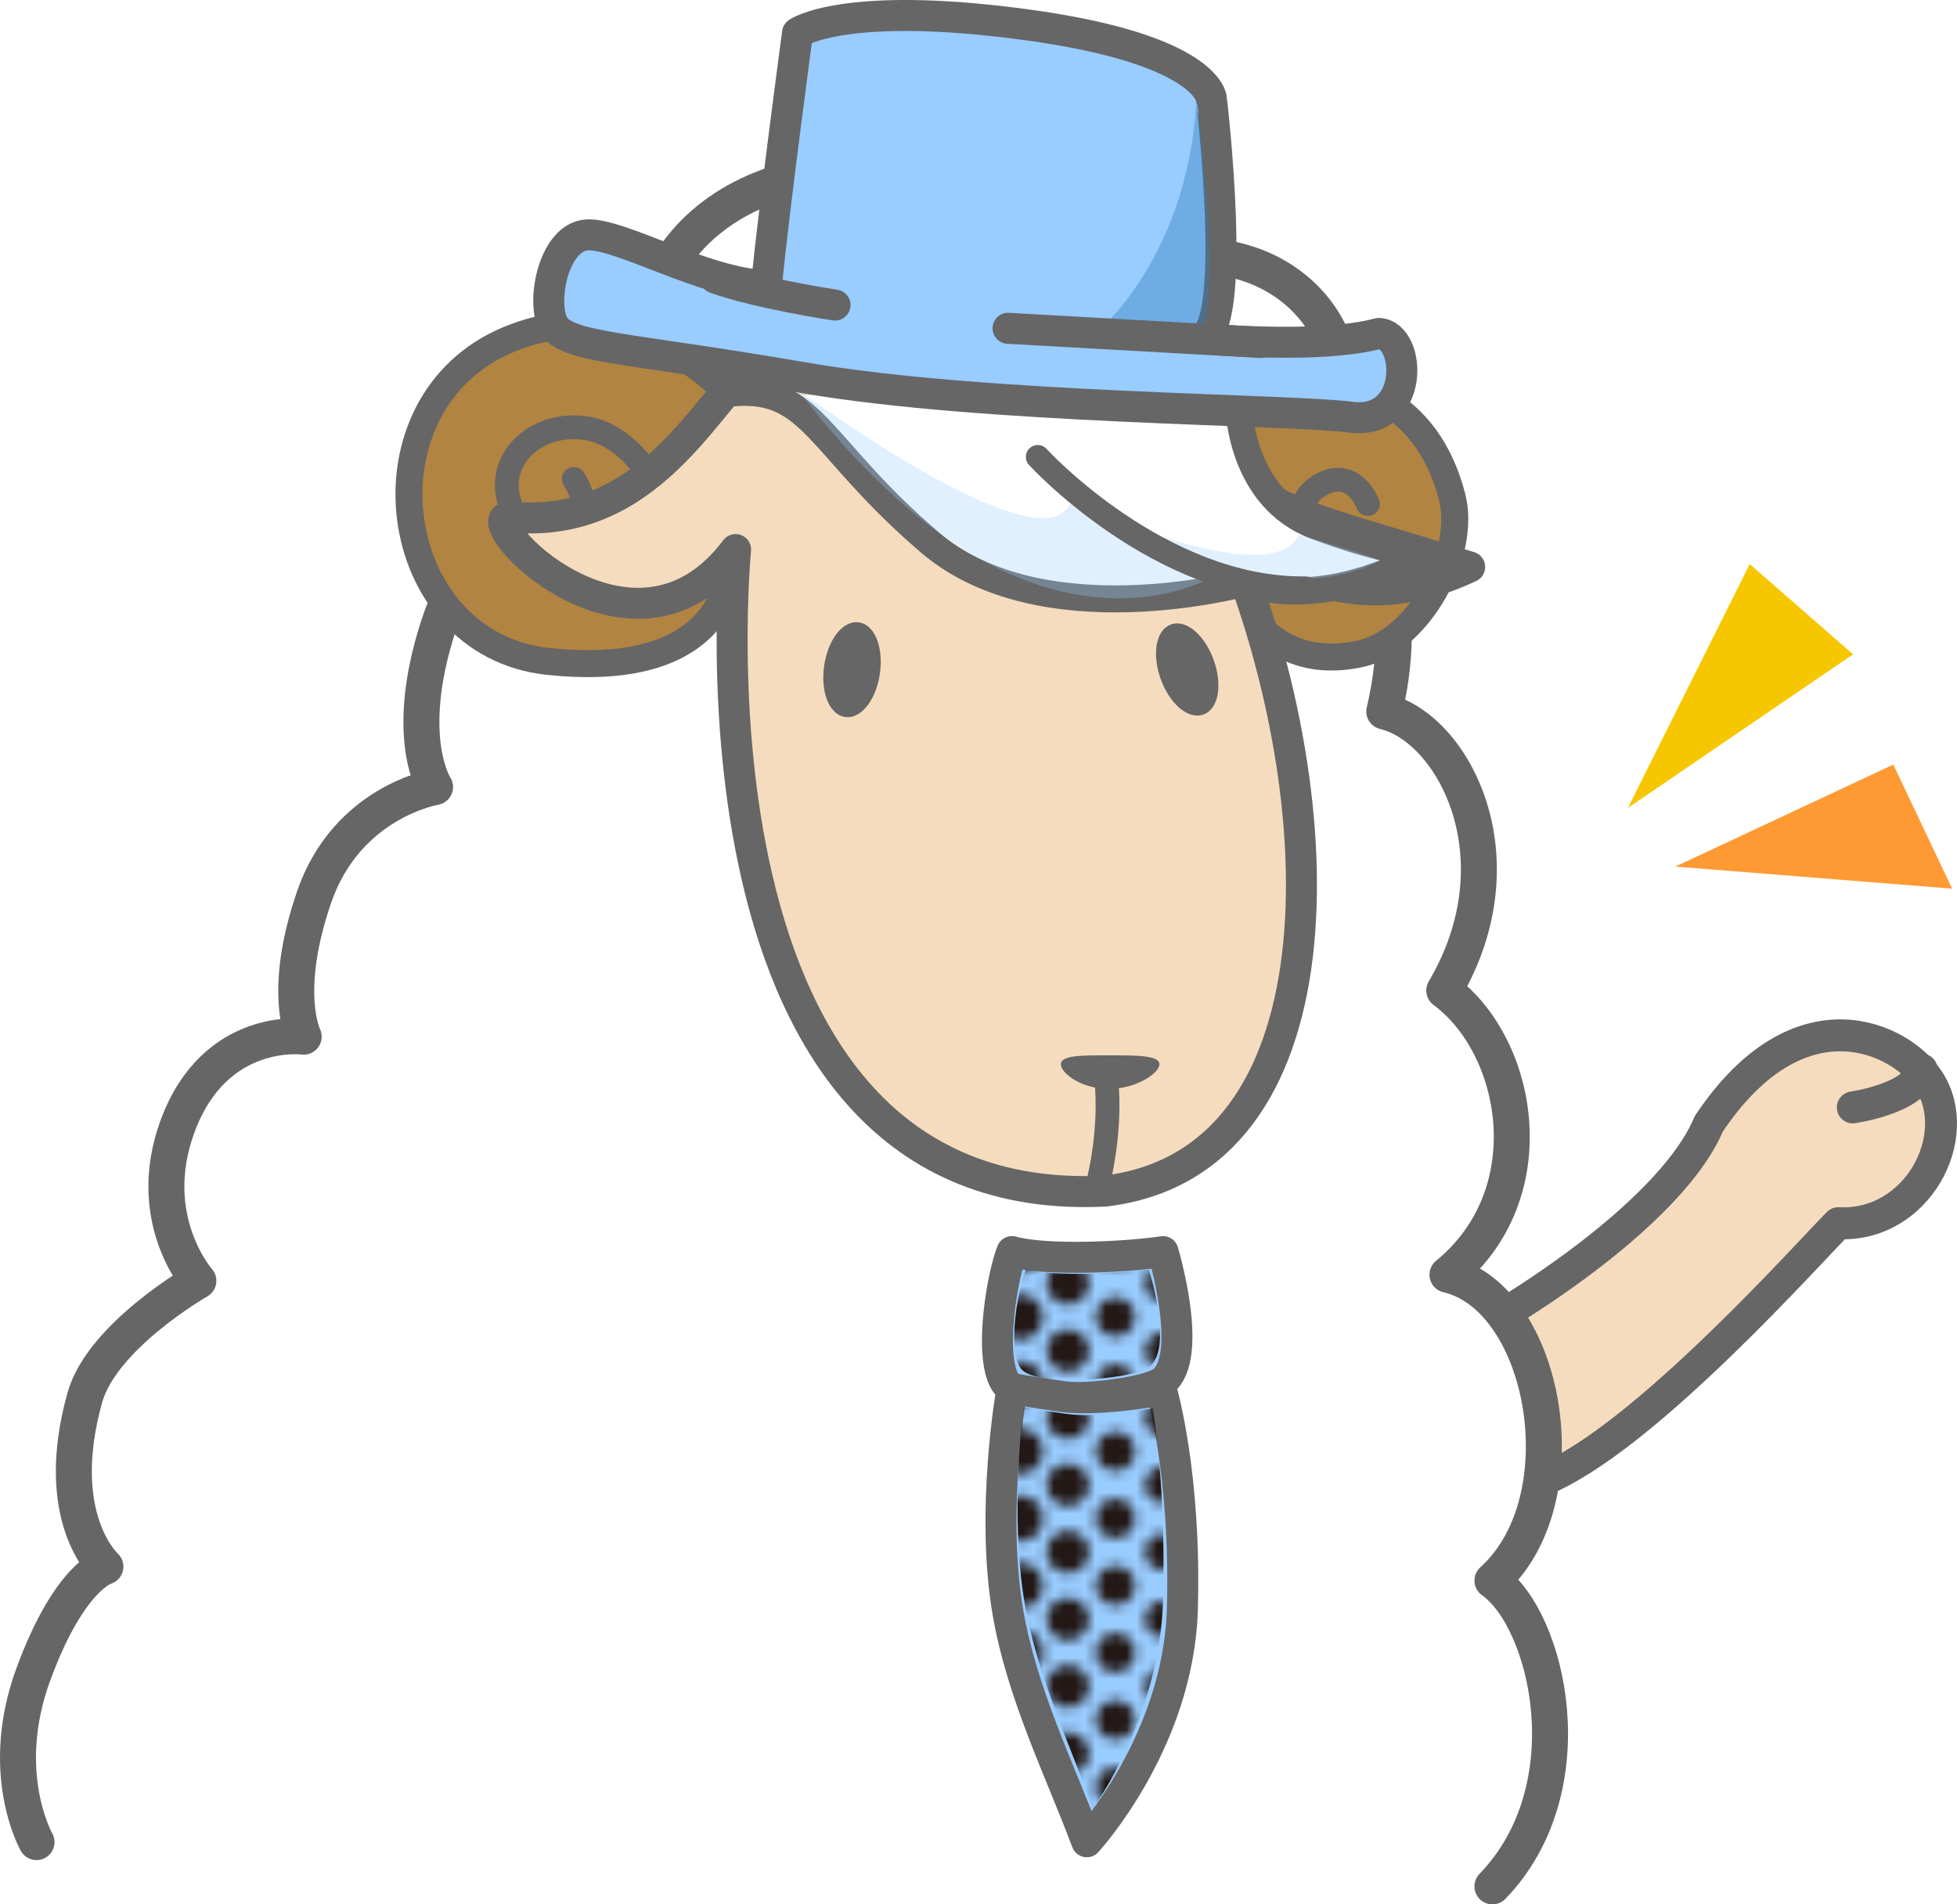 <?xml version="1.0" encoding="utf-8"?>
<!-- Generator: Adobe Illustrator 16.0.0, SVG Export Plug-In . SVG Version: 6.00 Build 0)  -->
<!DOCTYPE svg PUBLIC "-//W3C//DTD SVG 1.1//EN" "http://www.w3.org/Graphics/SVG/1.1/DTD/svg11.dtd">
<svg version="1.1" id="レイヤー_1" xmlns:x="http://ns.adobe.com/Extensibility/1.0/" xmlns:i="http://ns.adobe.com/AdobeIllustrator/10.0/" xmlns:graph="http://ns.adobe.com/Graphs/1.0/"
	 xmlns="http://www.w3.org/2000/svg" xmlns:xlink="http://www.w3.org/1999/xlink" x="0px" y="0px" width="189.459px"
	 height="184.341px" viewBox="0 0 189.459 184.341" enable-background="new 0 0 189.459 184.341" xml:space="preserve">
<pattern  x="-325.464" y="-503.019" width="83" height="65" patternUnits="userSpaceOnUse" id="大きさが変化する点__x28_大_x29_" viewBox="16 -68 83 65" overflow="visible">
	<g>
		<polygon fill="none" points="16,-3 16,-68 99,-68 99,-3 		"/>
		<line fill="#FFFFFF" x1="0" y1="-9" x2="6" y2="-3"/>
		<line fill="#FFFFFF" x1="0" y1="-3" x2="6" y2="-9"/>
		
			<line fill="none" stroke="#231815" stroke-width="5" stroke-linecap="round" stroke-dasharray="0,6.5" x1="16" y1="-68" x2="16" y2="-2.5"/>
		
			<line fill="none" stroke="#231815" stroke-width="4" stroke-linecap="round" stroke-dasharray="0,6.5" x1="6" y1="-68" x2="6" y2="-53"/>
		
			<line fill="none" stroke="#231815" stroke-width="4.694" stroke-linecap="round" stroke-dasharray="0,6.5" x1="20.611" y1="-71.25" x2="20.611" y2="-2.5"/>
		
			<line fill="none" stroke="#231815" stroke-width="4.388" stroke-linecap="round" stroke-dasharray="0,6.5" x1="25.222" y1="-68" x2="25.222" y2="-2.5"/>
		
			<line fill="none" stroke="#231815" stroke-width="4.083" stroke-linecap="round" stroke-dasharray="0,6.5" x1="29.833" y1="-71.25" x2="29.833" y2="-2.5"/>
		
			<line fill="none" stroke="#231815" stroke-width="3.777" stroke-linecap="round" stroke-dasharray="0,6.5" x1="34.445" y1="-68" x2="34.445" y2="-2.5"/>
		
			<line fill="none" stroke="#231815" stroke-width="3.472" stroke-linecap="round" stroke-dasharray="0,6.5" x1="39.056" y1="-71.25" x2="39.056" y2="-2.5"/>
		
			<line fill="none" stroke="#231815" stroke-width="3.166" stroke-linecap="round" stroke-dasharray="0,6.5" x1="43.667" y1="-68" x2="43.667" y2="-2.5"/>
		
			<line fill="none" stroke="#231815" stroke-width="2.861" stroke-linecap="round" stroke-dasharray="0,6.5" x1="48.278" y1="-71.25" x2="48.278" y2="-2.5"/>
		
			<line fill="none" stroke="#231815" stroke-width="2.555" stroke-linecap="round" stroke-dasharray="0,6.5" x1="52.89" y1="-68" x2="52.89" y2="-2.5"/>
		
			<line fill="none" stroke="#231815" stroke-width="2.25" stroke-linecap="round" stroke-dasharray="0,6.5" x1="57.5" y1="-71.25" x2="57.5" y2="-2.5"/>
		
			<line fill="none" stroke="#231815" stroke-width="5" stroke-linecap="round" stroke-dasharray="0,6.5" x1="99" y1="-68" x2="99" y2="-2.5"/>
		
			<line fill="none" stroke="#231815" stroke-width="4.694" stroke-linecap="round" stroke-dasharray="0,6.5" x1="94.389" y1="-71.25" x2="94.389" y2="-2.5"/>
		
			<line fill="none" stroke="#231815" stroke-width="4.388" stroke-linecap="round" stroke-dasharray="0,6.5" x1="89.777" y1="-68" x2="89.777" y2="-2.5"/>
		
			<line fill="none" stroke="#231815" stroke-width="4.083" stroke-linecap="round" stroke-dasharray="0,6.5" x1="85.166" y1="-71.25" x2="85.166" y2="-2.5"/>
		
			<line fill="none" stroke="#231815" stroke-width="3.777" stroke-linecap="round" stroke-dasharray="0,6.5" x1="80.556" y1="-68" x2="80.556" y2="-2.5"/>
		
			<line fill="none" stroke="#231815" stroke-width="3.472" stroke-linecap="round" stroke-dasharray="0,6.5" x1="75.943" y1="-71.25" x2="75.943" y2="-2.5"/>
		
			<line fill="none" stroke="#231815" stroke-width="3.166" stroke-linecap="round" stroke-dasharray="0,6.5" x1="71.332" y1="-68" x2="71.332" y2="-2.5"/>
		
			<line fill="none" stroke="#231815" stroke-width="2.861" stroke-linecap="round" stroke-dasharray="0,6.5" x1="66.721" y1="-71.25" x2="66.721" y2="-2.5"/>
		
			<line fill="none" stroke="#231815" stroke-width="2.555" stroke-linecap="round" stroke-dasharray="0,6.5" x1="62.11" y1="-68" x2="62.11" y2="-2.5"/>
	</g>
</pattern>
<g>
	
		<path fill="#F5DCBE" stroke="#666666" stroke-width="3.09" stroke-linecap="round" stroke-linejoin="round" stroke-miterlimit="10" d="
		M132.192,134.374c16.23-7.514,30.059-17.908,33.226-25.572c8.785-13.154,18.667-8.334,21.333-4.168
		c3.454,5.398-1.166,14.166-8.786,13.768c-3.047,3.066-17.88,19.73-27.547,24.398c-11.749,5.672-6.334,5-6.334,5L132.192,134.374z"
		/>
	
		<path fill="#F5DCBE" stroke="#666666" stroke-width="3.09" stroke-linecap="round" stroke-linejoin="round" stroke-miterlimit="10" d="
		M179.37,107.196c0,0,6.166-0.883,6.667-3.664"/>
</g>
<path fill="#FFFFFF" stroke="#666666" stroke-width="3.483" stroke-linecap="round" stroke-linejoin="round" stroke-miterlimit="10" d="
	M3.536,178.314c0,0-3.815-6.676-0.318-16.215c3.499-9.539,6.985-10.451,6.985-10.451s-5.235-4.688-2-16.335
	c1.667-6,11-11.332,11-11.332s-5.333-6-2-15c3.625-9.785,12.197-8.631,12.197-8.631s-2.165-4.311,1.016-13.532
	c3.18-9.221,11.704-10.634,11.704-10.634s-3.181-4.77,0.317-15.581c3.498-10.811,11.766-11.446,11.766-11.446
	S47.6,40.81,55.549,32.861c7.949-7.95,8.333-5.333,8.333-5.333S67.549,15.861,86,16.406c12.228,0.361,17.171,5.724,17.171,5.724
	s12.693-6.446,14.921,2.774c10.75,1.5,15.625,13,8.29,20.438c6.359,2.226,10.492,11.446,7.63,23.529
	c6.679,1.59,13.374,14.176,5.809,27.012c7.313,5.406,9.888,19.67,0.31,27.508c9.539,2.227,13.061,21.768,4.354,29.605
	c5.404,3.814,9.221,20.064,0,29.604"/>
<path fill="#B18442" stroke="#666666" stroke-width="2.612" stroke-linecap="round" stroke-linejoin="round" stroke-miterlimit="10" d="
	M74.273,42.604c0,0-10.09-15.879-24.977-9.76c-14.887,6.121-11.88,29.547,3.795,31.185c12.928,1.351,16.258-4.107,17.25-7.25
	C71.333,53.636,74.273,42.604,74.273,42.604z"/>
<path fill="none" stroke="#666666" stroke-width="2.303" stroke-linecap="round" stroke-linejoin="round" stroke-miterlimit="10" d="
	M65.109,50.013c0,0-2.987-7.771-8.393-8.566c-5.406-0.795-9.833,4-6.5,9c2.03,3.045,8.583,0.916,5.333-4.084"/>
<path fill="#B18442" stroke="#666666" stroke-width="2.612" stroke-linecap="round" stroke-linejoin="round" stroke-miterlimit="10" d="
	M118.341,37.529c0,0,18.125-5.5,22.25,10.625c1.392,5.438-3.25,13.875-8.875,15.125c-4.683,1.041-10.25-0.125-12.875-8.25
	C117.157,49.815,118.341,37.529,118.341,37.529z"/>
<path fill="none" stroke="#666666" stroke-width="2.303" stroke-linecap="round" stroke-linejoin="round" stroke-miterlimit="10" d="
	M132.432,48.797c0,0-1.431-3.816-4.77-1.748c-3.338,2.065-2.066,8.267,3.18,9.856"/>
<path fill="#99CCFF" stroke="#666666" stroke-width="3" stroke-linecap="round" stroke-linejoin="round" stroke-miterlimit="10" d="
	M112.591,121.155c0,0,3.064,10.18-0.041,12.582c-1.834,1.418-13.674,2.703-15.263,0c-1.591-2.703-0.196-10.457,0.679-12.582
	C101.453,122.098,109.341,121.655,112.591,121.155z"/>
<path fill="#99CCFF" stroke="#666666" stroke-width="3" stroke-linecap="round" stroke-linejoin="round" stroke-miterlimit="10" d="
	M105.216,178.28c0,0,8.875-9.625,9.25-22.5c0.381-13.066-2.024-21.23-2.024-21.23s-6.04,1.113-9.539,0.637
	c-3.497-0.477-4.928-0.795-4.928-0.795s-2.126,11.783-0.384,21.764C98.966,164.03,102.591,171.28,105.216,178.28z"/>
<path fill="url(#大きさが変化する点__x28_大_x29_)" d="M111.218,122.885c0,0,2.492,7.691-0.033,9.506
	c-1.49,1.072-11.117,2.043-12.408,0c-1.293-2.041-0.159-7.9,0.552-9.506C102.163,123.598,108.577,123.264,111.218,122.885z"/>
<path fill="url(#大きさが変化する点__x28_大_x29_)" d="M105.841,175.03c0,0,6.425-8.863,6.75-20
	c0.329-11.305-0.996-18.705-0.996-18.705s-5.225,0.963-8.252,0.551c-3.025-0.412-4.263-0.688-4.263-0.688
	s-1.371,10.457,0.136,19.092C100.406,162.092,103.57,168.973,105.841,175.03z"/>
<path fill="#F5DCBE" stroke="#666666" stroke-width="3" stroke-linecap="round" stroke-linejoin="round" stroke-miterlimit="10" d="
	M94.902,34.849c-16.216,0-16.734-1.977-21.186-0.069c-4.452,1.908-9.875,16.75-24.375,15.25c-3.814,0,11.874,16.501,21.874,3.168
	c0,0-6.333,64.167,35.771,62.098c23.063-2.766,22.574-37.203,12.082-62.958c-4.135-8.585,5.088,11.129,23.212,2.544
	c-13.354-4.134-20.11-5.614-21.063-8.477C120.262,43.543,94.902,34.849,94.902,34.849z"/>
<ellipse transform="matrix(-0.989 -0.145 0.145 -0.989 154.65 140.85)" fill="#666666" stroke="#666666" stroke-miterlimit="10" cx="82.466" cy="64.78" rx="2.226" ry="4.133"/>
<ellipse transform="matrix(-0.941 0.339 -0.339 -0.941 245.077 86.789)" fill="#666666" stroke="#666666" stroke-miterlimit="10" cx="114.966" cy="64.779" rx="2.226" ry="4.134"/>
<path fill="#666666" d="M102.704,103.018c0,0.879,2.004,2.387,4.638,2.387c2.635,0,4.901-1.508,4.901-2.387
	c0-0.877-2.267-0.863-4.901-0.863C104.708,102.155,102.704,102.141,102.704,103.018z"/>
<path fill="#FFFFFF" stroke="#666666" stroke-width="2.303" stroke-linecap="round" stroke-linejoin="round" stroke-miterlimit="10" d="
	M106.115,115.295c0,0,1.602-5.516,0.954-11.131"/>
<path fill="#FFFFFF" stroke="#666666" stroke-width="2.612" stroke-linecap="round" stroke-linejoin="round" stroke-miterlimit="10" d="
	M119.957,39.652c0,0,0.224,8.551,7.378,11.254c7.154,2.702,10.493,2.702,10.493,2.702s-8.743,5.564-17.488,2.861
	c0,0-19.479,5.28-30.29-3.94c-10.812-9.22-11.368-15.137-19-14.5"/>
<path opacity="0.3" fill="#99CCFF" d="M125.716,51.779c7.357,2.087,7.875,2.5,7.875,2.5s-6.005,3.453-14.75,0.75
	c0,0-18.292,13.336-41.626-17.331c0,0,23.501,17.456,26.398,11.022c1.266-2.811,5.677,2.236,8.311,3.077
	C118.812,53.995,124.396,54.668,125.716,51.779z"/>
<path fill="none" stroke="#666666" stroke-width="2.303" stroke-linecap="round" stroke-linejoin="round" stroke-miterlimit="10" d="
	M100.466,44.229c0,0,11.766,12.878,25.915,12.719"/>
<path fill="#99CCFF" stroke="#666666" stroke-width="3" stroke-linecap="round" stroke-linejoin="round" stroke-miterlimit="10" d="
	M116.16,32.753c0,0,11.448,1.112,17.33-0.478c3.18,0.16,3.498,8.903-2.702,8.108c-6.201-0.795-35.454-0.795-52.943-3.815
	c-17.487-3.021-23.211-2.861-24.323-5.247c-1.113-2.384,0.157-8.425,3.338-8.585c3.181-0.158,11.129,4.61,17.33,4.929
	c0.795-7.949,3.021-24.483,3.021-24.483s4.451-3.18,22.099-0.795s17.966,7.154,17.966,7.154S119.976,32.436,116.16,32.753z"/>
<path opacity="0.4" fill="#317DBC" d="M115.841,9.529c0,0,3.332,23.939-0.875,24.375c-3.625,0.375-9.875-0.75-9.875-0.75
	S114.966,26.029,115.841,9.529z"/>
<line fill="#FFFFFF" stroke="#666666" stroke-width="3" stroke-linecap="round" stroke-linejoin="round" stroke-miterlimit="10" x1="122.091" y1="33.154" x2="97.591" y2="31.779"/>
<path fill="#FFFFFF" stroke="#666666" stroke-width="3" stroke-linecap="round" stroke-linejoin="round" stroke-miterlimit="10" d="
	M80.841,29.529c0,0-7.5-1.125-11.625-2.625"/>
<path fill="#F5DCBE" stroke="#666666" stroke-width="3.09" stroke-linecap="round" stroke-linejoin="round" stroke-miterlimit="10" d="
	M75.037,129.03"/>
<g>
	<g>
		<g>
			<polygon fill="#FF9933" points="188.985,86.021 162.192,83.884 183.294,74.011 			"/>
			<polygon fill="#F6C700" points="179.4,63.337 157.602,78.203 169.39,54.598 			"/>
		</g>
	</g>
</g>
</svg>

